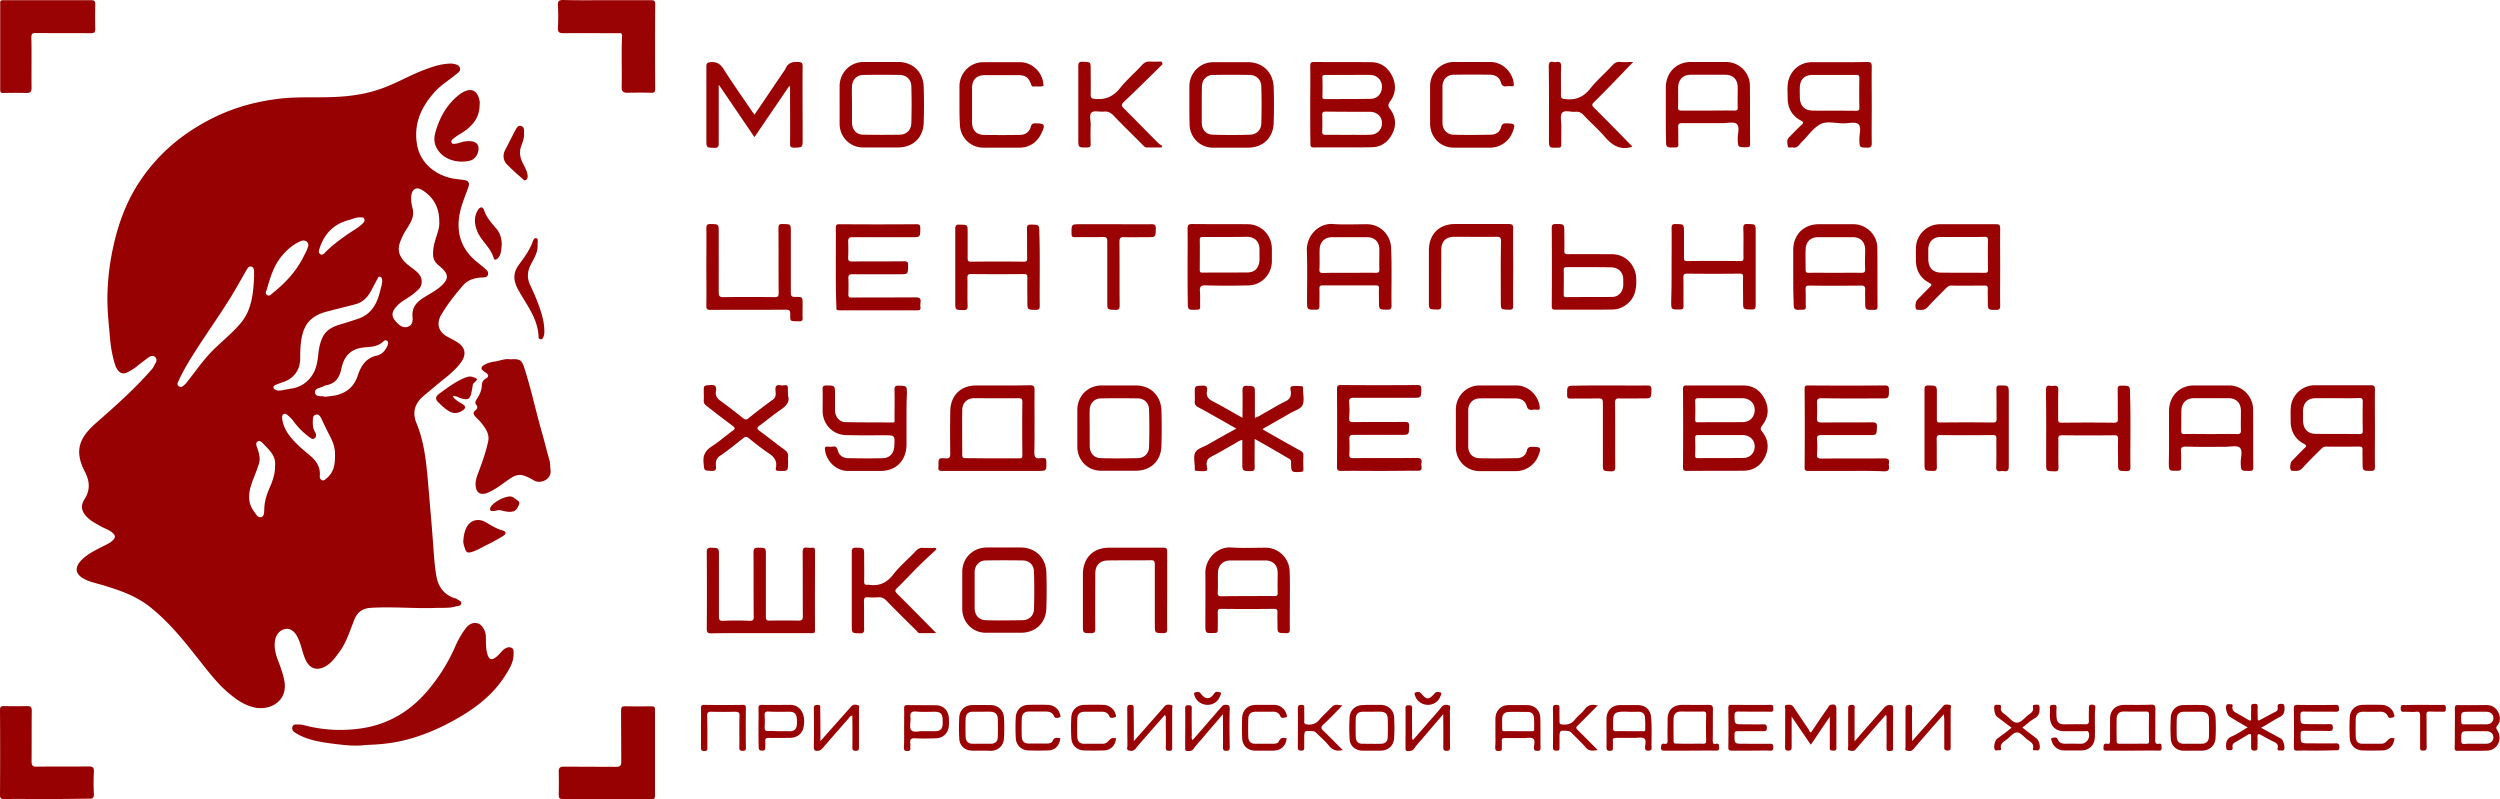 <svg width="316" height="101" fill="none" xmlns="http://www.w3.org/2000/svg"><g clip-path="url(#clip0)"><path d="M55.296 76.832c-2.727.128-5.58-.18-8.434 0-.959.05-1.691.512-2.07 1.485-.58 1.433-1.01 2.944-1.97 4.198-.53.717-1.06 1.434-1.893 1.818-1.01.46-1.818.103-2.298-.922-.404-.87-.53-1.817-.934-2.688-.354-.82-.934-1.331-1.59-1.229-.733.103-1.289.768-1.364 1.639-.101.896.151 1.74.48 2.56.302.794.58 1.587.732 2.432.429 2.637-1.995 3.713-3.762 3.303-1.086-.23-2.02-.794-2.879-1.485-1.843-1.434-3.181-3.328-4.62-5.12-1.718-2.177-3.485-4.302-5.657-6.042-1.767-1.434-3.838-2.151-5.959-2.791-.833-.256-1.716-.41-2.5-.845-1.06-.589-1.16-1.408-.327-2.304.782-.82 1.792-1.28 2.777-1.792.454-.23.96-.436 1.313-.845.252-.282.227-.487 0-.743-.455-.486-1.111-.64-1.667-.972-.53-.308-1.06-.564-1.514-.973-.834-.769-1.061-1.51-.455-2.458.757-1.203.606-2.304 0-3.482-1.364-2.637-.631-4.276 1.389-6.068 2.474-2.176 4.949-4.352 7.12-6.861.202-.23.278-.487.43-.717.176-.256.201-.563-.026-.794-.227-.204-.53-.179-.783 0-.555.41-1.11.82-1.64 1.255-.354.282-.733.486-1.137.691-.657.333-1.212-.077-1.515-.998-.404-1.255-.58-2.535-.682-3.84-.151-1.69-.328-3.38-.278-5.07.05-1.843.253-3.687.632-5.504.378-1.844.883-3.61 1.616-5.326.96-2.278 2.297-4.3 3.939-6.118 2.095-2.305 4.57-4.046 7.271-5.377 2.5-1.229 5.152-1.971 7.929-2.33 2.399-.332 4.797-.153 7.17-.256 2.147-.076 4.268-.384 6.313-1.152 1.641-.614 3.182-1.485 4.823-2.15 1.187-.461 2.373-.896 3.636-.922.076 0 .177-.026.252 0 .354.077.808.102.96.512.151.41-.227.64-.48.845-.858.717-1.843 1.306-2.626 2.15-1.742 1.895-2.777 4.071-2.297 6.76.429 2.483 2.6 3.993 4.797 4.3.404.052.808.103 1.187.154.505.077.681.359.505.87-.278.794-.606 1.588-.859 2.407-.858 2.817-.353 5.326 2.121 7.22.278.23.58.46.833.691.228.205.505.435.354.82-.152.358-.505.281-.783.307-.884.051-1.717.281-2.323.973a34.864 34.864 0 00-1.717 2.125 22.076 22.076 0 00-1.06 1.612c-.657 1.127-.354 2.151.757 2.766.379.204.783.41 1.162.64 1.11.64 1.338 1.587.555 2.637-.858 1.177-2.07 1.997-3.156 2.918-.53.461-1.086.896-1.616 1.357-1.06.922-1.389 2.048-.833 3.38.454 1.126.782 2.304.984 3.507.303 1.715.43 3.482.581 5.223.177 2.15.379 4.301.53 6.452.101 1.356.177 2.713.404 4.07.228 1.409.935 2.381 2.273 2.868.1.025.227.025.278.077.227.204.656.256.606.614-.05.333-.455.282-.707.359-.632.204-1.39.179-2.298.179zm.227-48.772c.025-1.818-.732-3.15-2.171-4.045-.707-.436-1.263-.128-1.364.717-.05.486 0 .972.127 1.459.151.538.151 1.05-.076 1.613-.328.768-.859 1.382-1.187 2.125-.328.742-.656 1.46-.278 2.33.379.844 1.086 1.28 1.742 1.792.505.41 1.01.819.985 1.587 0 .768-.606 1.127-1.086 1.536-.656.538-1.464.87-2.045 1.51-.757.794-.732 1.383.05 2.151.43.435.91.691 1.465.41.48-.23.505-.768.455-1.229-.076-.998.353-1.664 1.161-2.227.884-.615 1.869-1.025 2.651-1.818.707-.717.707-1.28 0-1.971-.202-.205-.429-.385-.63-.564a1.715 1.715 0 01-.582-1.229c-.025-.69.127-1.357.329-2.022.227-.743.505-1.434.454-2.125zm-20.048 21.3c.43-.076.934-.178 1.44-.255a3.725 3.725 0 002.448-1.536c.632-.87.783-1.895.884-2.945.076-.665.227-1.331.505-1.945.455-.999 1.364-1.409 2.323-1.69a57.82 57.82 0 002.247-.717c1.742-.614 2.399-2.048 2.778-3.687.075-.384.252-.768.202-1.203-.026-.18-.076-.333-.227-.384-.228-.102-.278.077-.354.23-.202.384-.404.743-.606 1.127-.455.947-1.035 1.766-2.096 2.074-1.287.358-2.575.64-3.863.998-1.389.384-2.45 1.152-2.878 2.663-.303 1.05-.329 2.1-.329 3.149 0 1.254-.505 2.202-1.59 2.816-.38.205-.834.307-1.238.486-.227.103-.606.154-.555.461.05.23.379.307.631.384.076-.025.152-.05.278-.025zm-3.358-14.31v-.666c0-.308-.05-.615-.379-.692-.303-.077-.43.23-.58.435l-1.137 1.997c-1.59 2.791-3.485 5.377-5.201 8.065-.834 1.306-1.667 2.637-2.298 4.07-.101.206-.152.36.05.538.177.154.38.154.556 0 .177-.153.353-.281.48-.46 1.212-1.537 2.297-3.15 3.736-4.48 1.061-1 2.197-1.947 3.131-3.073 1.339-1.639 1.54-3.661 1.642-5.735zm3.535 17.716c.075.845.404 1.562.883 2.227.707.947 1.591 1.715 2.5 2.458.859.691 1.49 1.51 1.389 2.688-.025.205.025.41.227.538.253.128.43-.051.58-.18 1.087-.844 1.137-2.048 1.112-3.25-.025-.846-.354-1.614-.758-2.356-.353-.666-.656-1.332-.984-2.023-.127-.256-.303-.512-.632-.46-.378.05-.429.409-.429.716 0 .487-.025.973.253 1.434.151.256.252.563.025.794-.278.281-.556.025-.758-.128a9.406 9.406 0 01-1.994-2.023c-.202-.282-.455-.512-.733-.742-.151-.129-.303-.23-.505-.103-.151.077-.151.282-.176.41zm5.428-2.612c.253-.025.455-.05.632-.076 1.691-.154 2.954-.922 3.51-2.612.428-1.28 1.06-2.227 2.448-2.534.606-.129 1.061-.64 1.313-1.255.076-.205.152-.46-.075-.614-.177-.128-.354 0-.48.128-.43.384-.96.588-1.54.64-.657.076-1.338.076-1.944.332-1.01.41-1.54 1.28-1.768 2.33-.202 1.024-.606 1.844-1.692 2.15-.202.052-.404.078-.58.18-.404.23-1.137.23-1.086.794.1.665.884.358 1.262.537zm-6.312 8.705c.126-1.1-.58-1.843-1.288-2.56-.252-.256-.555-.691-.883-.512-.404.23-.102.717 0 1.05.176.588.328 1.203.126 1.792-.227.717-.505 1.408-.783 2.125-.505 1.357-.758 2.688.202 3.942.227.308.454.768.858.666.43-.102.38-.64.404-.998.026-.897.253-1.716.606-2.535.38-.896.783-1.843.758-2.97zm4.217-27.855c-.026-.512-.505-.742-1.01-.512-.91.41-1.642 1.024-2.273 1.766-1.086 1.255-1.54 2.791-1.97 4.327-.075.23-.277.512.051.717.278.18.48-.077.682-.256 1.515-1.203 2.828-2.586 3.762-4.327.278-.563.631-1.126.758-1.715zm6.54-3.533c-.556 0-1.01.23-1.49.358-1.894.512-3.08 1.767-3.662 3.636-.075.23-.151.512.127.665.277.18.454-.076.606-.23.883-.896 1.893-1.638 2.929-2.355.606-.41 1.237-.743 1.767-1.255.151-.153.354-.333.252-.589-.1-.281-.353-.204-.53-.23z" fill="#980101"/><path d="M46.207 94.164c-1.287.205-2.878 0-4.469-.204-1.464-.205-2.929-.461-4.242-1.23-.303-.179-.631-.383-.555-.793.1-.46.505-.358.858-.358.202 0 .404.025.606.076 2.273.615 4.596.743 6.893.461 3.359-.41 6.187-1.92 8.484-4.506a22.618 22.618 0 003.813-6.016 11.55 11.55 0 011.212-2.1c.48-.64 1.01-.87 1.616-.69.48.127.96.92.985 1.56.025.82-.026 1.64.227 2.407.202.615.53.692 1.035.308.43-.308.707-.794 1.136-1.076.278-.179.53-.256.834-.128.328.154.277.461.277.743.026 1.126-.58 2.022-1.136 2.893-1.54 2.38-3.712 4.02-6.11 5.376-2.096 1.178-4.267 2.125-6.59 2.688-1.465.359-3.03.538-4.874.59zm18.28-48.746c1.288-.077 1.465.077 1.819 1.178.858 2.688 1.439 5.453 2.222 8.167.328 1.152.605 2.304.934 3.456.1.384.075.768.126 1.152.177 1.255-1.288 1.843-2.096 1.357a8.262 8.262 0 00-1.06-.538c-.758-.332-1.364-.102-1.97.308-.934.64-1.818 1.382-2.903 1.817-.834.308-1.364-.025-1.44-.921-.075-.768.278-1.434.505-2.1.43-1.152.834-2.33 1.086-3.533.177-.896-.328-1.613-.833-2.253-.227-.307-.53-.563-.783-.845-.252-.281-.353-.537.025-.819.228-.18.278-.41.101-.64-.252-.307-.1-.538.05-.768.354-.538.607-1.075.632-1.74.025-.36.152-.667.505-.846.404-.23.379-.486 0-.742a3.045 3.045 0 01-.353-.256c-.253-.205-.278-.435.025-.64.43-.308.934-.436 1.414-.512.656-.077 1.363-.41 1.994-.282zM76.659.026h5.63c.38 0 .53.076.53.486a750.854 750.854 0 000 10.676c0 .384-.075.563-.48.538a59.777 59.777 0 00-3.029 0c-.53 0-.758-.18-.732-.743.05-2.15-.05-4.3.05-6.426.025-.46-.278-.358-.53-.358-2.272 0-4.57-.026-6.843 0-.58 0-.782-.128-.732-.743.05-.921.05-1.843 0-2.765C70.498.18 70.6 0 71.18 0c1.818.051 3.635.026 5.479.026z" fill="#9A0303"/><path d="M76.658 101c-1.843 0-3.661-.026-5.504 0-.43 0-.53-.128-.53-.538.025-.947.025-1.92 0-2.893-.026-.512.15-.665.656-.665 2.171.025 4.368 0 6.54.025.555 0 .732-.128.707-.716-.026-2.125 0-4.25-.026-6.375 0-.41.101-.59.53-.564 1.112.026 2.223.026 3.334 0 .353 0 .429.128.429.461v10.855c0 .384-.152.436-.455.436-1.893-.026-3.787-.026-5.68-.026z" fill="#980101"/><path d="M6.01.027h5.504c.379 0 .53.077.53.512a64.533 64.533 0 000 3.123c0 .436-.151.538-.555.538-2.323-.026-4.646 0-6.969-.026-.454 0-.555.103-.555.59.05 2.124 0 4.25.025 6.374 0 .461-.177.615-.606.615a56.829 56.829 0 00-2.954 0c-.329 0-.404-.103-.404-.436V.411C0 0 .202.027.48.027h5.53z" fill="#9A0303"/><path d="M5.908 101c-1.792 0-3.585-.026-5.378 0-.429 0-.53-.102-.53-.538a752.3 752.3 0 000-10.676c0-.358.05-.537.48-.537.984.025 1.97.025 2.954 0 .43 0 .58.128.58.589-.025 2.125 0 4.25-.025 6.374 0 .538.127.717.682.692 2.172-.026 4.368 0 6.54-.026.555 0 .682.18.656.691-.05.922-.05 1.844 0 2.765.026.538-.151.64-.63.615-1.768.025-3.536.051-5.329.051z" fill="#980101"/><path d="M96.151 80.032c-2.07 0-4.166-.026-6.236.025-.505 0-.581-.153-.581-.614.025-3.2.025-6.426 0-9.626 0-.436.076-.59.555-.59.985.052.985 0 .985 1.05v7.604c0 .41.05.615.53.59a36.179 36.179 0 013.333 0c.48.025.556-.18.53-.59-.025-2.688 0-5.35-.025-8.039 0-.486.127-.614.606-.614.96.025.96 0 .96.947v7.732c0 .41.076.563.53.538a82.51 82.51 0 013.56 0c.455 0 .581-.103.581-.564-.025-2.688 0-5.35-.025-8.039 0-.537.151-.691.631-.614.177.025.354.025.556 0 .277-.026.378.077.378.358 0 3.354-.025 6.708 0 10.062 0 .435-.227.384-.505.384h-6.363zm62.442-24.552c0 1.254-.025 2.406 0 3.558 0 .41-.101.512-.505.512-1.06-.025-1.06 0-1.06-1.1v-2.843c-.43.077-.707.333-1.036.513-.934.512-1.843 1.075-2.802 1.561-.531.256-.733.59-.657 1.178.025.205.152.614-.101.666-.454.076-.909 0-1.363-.026-.026 0-.051-.102-.051-.154v-.256c0-.64-.202-1.433.076-1.92.252-.46 1.01-.665 1.565-.973a215.15 215.15 0 013.611-2.022c-.909-.512-1.742-.999-2.575-1.46-.733-.41-1.465-.844-2.222-1.228-.354-.18-.505-.41-.455-.82.025-.332 0-.665 0-.973 0-.921 0-.896.909-.947.606-.051.732.205.631.717-.101.614.152.947.682 1.229 1.263.666 2.5 1.382 3.813 2.125 0-1.203.025-2.33 0-3.43 0-.436.05-.64.581-.615.984.051.984 0 .984 1.05v2.995c.505-.154.909-.461 1.339-.691.833-.461 1.641-.973 2.499-1.383.556-.256.758-.614.707-1.229-.025-.23-.176-.614.152-.691.429-.077.884-.026 1.313 0 .025 0 .05.102.075.154.026.076 0 .153 0 .256 0 .665.202 1.459-.075 1.997-.253.486-1.035.69-1.591 1.024-1.111.64-2.247 1.28-3.358 1.92-.025 0-.025.025-.076.102.682.384 1.364.794 2.071 1.178.909.512 1.792 1.024 2.701 1.51.253.154.379.308.379.615-.025.563-.025 1.1 0 1.664 0 .256-.025.384-.354.41-1.186.05-1.186.05-1.211-1.127 0-.205.025-.384-.202-.512a206.015 206.015 0 00-4.394-2.535zm7.02-42.295c0-1.613.026-3.226 0-4.839 0-.41.101-.512.505-.512 2.374.026 4.747 0 7.146.026 1.262 0 2.146.64 2.702 1.74.53 1.102.479 2.203-.228 3.175-.277.384-.353.615-.025 1.024.732.948.808 2.049.278 3.098-.53 1.076-1.414 1.69-2.601 1.716-2.449.05-4.873 0-7.322.025-.354 0-.429-.102-.429-.435-.026-1.664-.026-3.354-.026-5.018zm4.848-3.712h-2.904c-.252 0-.429.025-.404.358a36.35 36.35 0 010 2.381c0 .23.076.307.303.307 1.945 0 3.864 0 5.808-.025.884-.026 1.439-.717 1.414-1.588-.025-.819-.657-1.433-1.49-1.433-.909-.026-1.818 0-2.727 0zm-.076 7.578c.96-.026 1.945.026 2.904-.026.859-.05 1.439-.716 1.389-1.536-.025-.768-.657-1.357-1.515-1.357-1.869 0-3.712 0-5.58-.025-.379 0-.48.128-.455.486a24.92 24.92 0 010 1.971c-.025.436.152.487.505.487.934-.026 1.843 0 2.752 0zm46.484 31.669h3.46c1.287 0 2.196.64 2.752 1.767.555 1.152.454 2.279-.328 3.277-.253.333-.278.487 0 .82.757.947.883 2.048.353 3.149-.53 1.126-1.464 1.74-2.702 1.766-2.398.026-4.797 0-7.196.026-.353 0-.479-.077-.479-.461.025-3.277.025-6.58 0-9.857 0-.435.126-.486.505-.486h3.635zm.657 1.614h-2.853c-.278 0-.404.076-.404.358.025.768.025 1.562 0 2.33 0 .256.05.358.328.358 1.919-.025 3.838 0 5.732-.025.909-.026 1.489-.717 1.464-1.613-.025-.82-.682-1.408-1.591-1.408h-2.676zm.025 4.66h-2.853c-.303 0-.455.05-.429.383.025.743.025 1.46 0 2.202 0 .23.05.333.303.333 1.944-.026 3.863 0 5.807-.026.884-.025 1.439-.691 1.414-1.51-.025-.794-.656-1.383-1.54-1.383h-2.702zM99.737 10.907c-1.44 2.124-2.879 4.224-4.369 6.426-1.49-2.176-2.954-4.353-4.52-6.631v7.424c0 .41-.075.564-.504.564-1.06-.026-1.06 0-1.06-1.076v-9.19c0-.41.1-.513.504-.564.783-.077 1.263.205 1.692.896 1.136 1.792 2.348 3.508 3.535 5.248.1.154.202.282.353.487 1.263-1.843 2.475-3.661 3.712-5.479.076-.102.152-.205.202-.307.303-.768.884-.922 1.641-.87.43.025.531.127.531.563-.026 2.79 0 5.606 0 8.397v.794c0 1.075 0 1.05-1.086 1.075-.404 0-.505-.102-.505-.512.025-2.176 0-4.378 0-6.554v-.666c-.025 0-.076-.025-.126-.025z" fill="#9A0303"/><path d="M125.389 59.525h-6.287c-.404 0-.555-.103-.48-.512v-.18c0-.921 0-.947.909-.896.43.026.581-.076.581-.563a189.068 189.068 0 010-5.325c0-2.023 1.288-3.328 3.283-3.328 2.247 0 4.519.025 6.766-.026.531 0 .606.154.606.64-.025 2.611.026 5.223-.025 7.834 0 .666.202.82.758.743.101-.026.202 0 .303 0 .328-.051.454.077.454.435.025 1.178.025 1.178-1.111 1.178h-5.757zm.051-1.588h3.383c.303 0 .429-.076.404-.41a302.265 302.265 0 010-6.733c0-.332-.101-.46-.429-.46-1.894.025-3.787 0-5.681 0-.884 0-1.49.614-1.49 1.51-.025 1.869 0 3.764 0 5.633 0 .358.101.435.429.435 1.137 0 2.273.025 3.384.025zm107.968 1.588h-4.848c-.328 0-.455-.077-.455-.435.026-3.303.026-6.631 0-9.934 0-.333.076-.435.43-.435 3.257.025 6.489.025 9.746 0 .429 0 .48.179.48.537 0 1.101 0 1.101-1.061 1.101-2.474 0-4.974.026-7.448-.025-.505 0-.606.179-.581.614.025.614.025 1.229 0 1.843-.025.461.076.615.581.615 2.121-.026 4.242 0 6.363-.026.479 0 .656.077.631.615-.051.998 0 .998-1.035.998h-5.985c-.404 0-.58.077-.555.538.05.614.05 1.229 0 1.843-.025.435.076.589.555.589 2.652-.026 5.278 0 7.929-.026.505 0 .707.128.606.64a.639.639 0 000 .308c.076.512-.076.691-.631.691-1.566-.077-3.157-.051-4.722-.051zm-59.059 0c-1.616 0-3.232-.026-4.848 0-.379 0-.505-.103-.505-.512a644.36 644.36 0 000-9.831c0-.41.101-.513.505-.513 3.207.026 6.414.026 9.62 0 .429 0 .53.103.53.538-.025 1.075 0 1.075-1.085 1.075h-7.449c-.429 0-.606.077-.581.564.051.64.051 1.305 0 1.971-.025.435.101.538.531.538 2.171-.026 4.317 0 6.489-.026.454 0 .581.102.555.563-.025 1.075 0 1.075-1.035 1.075h-5.984c-.404 0-.556.103-.53.538.025.64.025 1.28 0 1.895-.026.41.101.512.505.512 2.676-.026 5.327 0 8.004-.026.53 0 .681.154.606.64a1.222 1.222 0 000 .435c.075.436-.101.564-.531.538-1.615 0-3.206.026-4.797.026zm-68.704-25.807c0-1.639.025-3.277 0-4.916 0-.384.101-.46.479-.46 3.232.025 6.464.025 9.696 0 .404 0 .505.102.505.511 0 1.127 0 1.127-1.111 1.127h-7.448c-.404 0-.556.102-.556.537a27.28 27.28 0 010 2.023c-.025.41.101.512.505.512 2.171-.026 4.368 0 6.54-.026.429 0 .555.103.53.538-.025 1.101 0 1.101-1.061 1.101h-5.984c-.378 0-.53.102-.505.512.026.64.026 1.306 0 1.971-.025.384.101.487.48.461 2.676-.025 5.328 0 8.004-.025.556 0 .707.179.631.69-.025.18-.025.36 0 .564.026.307-.075.384-.378.384h-9.923c-.404 0-.329-.23-.329-.46-.075-1.742-.075-3.38-.075-5.044z" fill="#980101"/><path d="M300.193 54.174c0 1.613-.025 3.226 0 4.839 0 .41-.126.512-.505.512-1.06-.026-1.06 0-1.06-1.101 0-.538-.025-1.075 0-1.588 0-.307-.101-.384-.379-.384-1.414 0-2.828.026-4.242 0-.277 0-.454.128-.631.308-.783.793-1.591 1.561-2.348 2.406-.404.461-.859.359-1.338.333-.278 0-.278-.947.025-1.255.53-.537 1.035-1.075 1.591-1.612.227-.205.303-.333-.051-.512-1.187-.615-1.742-1.639-1.717-2.996 0-.563-.025-1.152.025-1.715a3.05 3.05 0 013.03-2.714h7.095c.379 0 .505.102.505.512-.025 1.664 0 3.328 0 4.967zm-4.772-3.84h-2.727c-.984 0-1.565.588-1.59 1.587v1.229c.025 1.075.58 1.69 1.641 1.69 1.843.025 3.661 0 5.504.025.328 0 .404-.102.404-.41a90.621 90.621 0 010-3.686c0-.333-.076-.461-.429-.461-.96.051-1.869.026-2.803.026zm-58.832-37.098c0 1.613-.025 3.226 0 4.839 0 .46-.101.589-.556.589-1.01-.026-.984 0-1.01-1.024-.025-.666.303-1.562-.126-1.946-.353-.333-1.237-.102-1.868-.102-.96 0-2.096-.308-2.879.076-.959.487-1.641 1.537-2.449 2.33-.303.307-.53.768-1.086.64-.227-.05-.606.128-.631-.128-.051-.358-.202-.819.151-1.152.531-.538 1.036-1.075 1.591-1.587.278-.256.227-.359-.101-.538-1.111-.589-1.666-1.562-1.666-2.842 0-.716-.076-1.433.075-2.125.354-1.459 1.541-2.406 3.005-2.406 2.323 0 4.646.025 6.969-.026.505 0 .581.154.581.615-.025 1.587 0 3.2 0 4.787zm-4.798-3.763h-2.727c-.959 0-1.54.589-1.565 1.561-.025.436 0 .845 0 1.28.025 1.05.581 1.64 1.591 1.665 1.843.025 3.711 0 5.555.025.277 0 .378-.076.378-.384a93.156 93.156 0 010-3.738c0-.384-.151-.435-.454-.41h-2.778zm21.033 24.347c0 1.613-.025 3.226 0 4.839 0 .41-.126.512-.505.512-1.06 0-1.06 0-1.06-1.1 0-.539-.025-1.076 0-1.588 0-.307-.101-.384-.379-.384-1.414 0-2.828.025-4.242 0-.278 0-.454.128-.631.307-.783.794-1.591 1.562-2.348 2.407-.404.46-.859.358-1.339.332-.277 0-.277-.947.026-1.254.53-.538 1.035-1.075 1.59-1.613.228-.205.303-.333-.05-.512-1.187-.614-1.742-1.639-1.717-2.995 0-.564-.025-1.153.025-1.716a3.05 3.05 0 013.03-2.714h7.095c.379 0 .505.103.505.512-.025 1.639 0 3.303 0 4.967zm-4.772-3.866h-2.727c-.985 0-1.565.59-1.591 1.588v1.228c.026 1.076.581 1.69 1.642 1.69 1.843.026 3.661 0 5.504.026.328 0 .404-.103.404-.41a90.621 90.621 0 010-3.686c0-.333-.076-.461-.429-.461-.96.05-1.869.025-2.803.025zm-21.386 5.069v-3.43c0-1.92 1.313-3.226 3.181-3.252h4.419c1.616 0 3.005 1.306 3.03 2.97.025 2.483 0 4.941.025 7.425 0 .384-.151.435-.454.435-1.111 0-1.111.026-1.111-1.1 0-.462-.025-.948 0-1.409.025-.41-.076-.563-.505-.563a278.47 278.47 0 01-6.54 0c-.429 0-.505.128-.48.512.026.717 0 1.434.026 2.15 0 .282-.076.384-.354.384-1.186.052-1.186.077-1.186-1.126-.051-.999-.051-1.997-.051-2.996zm5.277-.537c1.086 0 2.172-.026 3.283 0 .404 0 .555-.077.53-.512-.051-.794 0-1.588 0-2.381 0-.999-.581-1.613-1.566-1.613h-4.368c-.985 0-1.565.589-1.591 1.587-.025.845 0 1.69 0 2.51 0 .332.101.409.404.409 1.086-.026 2.197 0 3.308 0zm-56.052.512c0 1.203-.026 2.407 0 3.61 0 .435-.127.538-.556.538-1.035-.026-1.035 0-1.035-1.076 0-.537-.025-1.075 0-1.587.025-.333-.101-.41-.404-.41h-6.717c-.328 0-.404.103-.404.41.026.717 0 1.434 0 2.15 0 .359-.05.513-.454.513-1.111 0-1.111.025-1.111-1.101 0-2.125.05-4.25-.025-6.375-.051-1.972 1.565-3.482 3.282-3.354 1.439.102 2.853.026 4.293.026 1.717 0 3.055 1.356 3.08 3.097.051 1.204.051 2.381.051 3.56zm-5.303-.512c1.111 0 2.222-.026 3.333 0 .354 0 .429-.102.429-.435-.025-.845 0-1.664 0-2.51 0-.972-.606-1.56-1.565-1.56h-4.368c-.985 0-1.591.588-1.616 1.586-.026.82.025 1.639-.026 2.458-.025.435.152.487.505.487 1.111-.052 2.197-.026 3.308-.026zm103.574 20.866V51.92c.025-1.869 1.338-3.2 3.156-3.2h4.419a3.049 3.049 0 013.055 2.995c.025 2.458 0 4.916.025 7.348 0 .41-.151.46-.505.46-1.06 0-1.06 0-1.085-1.075 0-.64.277-1.51-.127-1.868-.353-.308-1.186-.103-1.818-.103-1.666 0-3.307.026-4.974-.026-.48 0-.682.103-.631.615.05.666 0 1.357.025 2.023 0 .307-.076.41-.404.41-1.161.025-1.161.05-1.161-1.102.025-.998.025-2.022.025-3.046zm5.277-.487c1.111 0 2.222-.025 3.333 0 .354 0 .48-.077.48-.46-.025-.82 0-1.64 0-2.458 0-.999-.581-1.613-1.566-1.613h-4.368c-.959 0-1.565.588-1.591 1.536-.025.87 0 1.715-.025 2.586 0 .332.101.41.404.41 1.111-.026 2.222 0 3.333 0zm-68.882-40.4v-3.43c.025-1.87 1.338-3.2 3.181-3.2h4.419c1.666 0 3.03 1.33 3.03 2.995.025 2.457 0 4.915.025 7.347 0 .359-.101.436-.429.436-1.111 0-1.111.025-1.137-1.076 0-.64.278-1.51-.126-1.869-.353-.307-1.186-.102-1.818-.102h-5.075c-.379 0-.53.102-.505.512.025.717 0 1.434.025 2.15 0 .333-.101.41-.404.41-1.161.026-1.161.051-1.161-1.126-.025-.999-.025-2.023-.025-3.047zm5.327-.486c1.111 0 2.222-.026 3.333 0 .328 0 .455-.077.429-.435-.025-.82 0-1.639 0-2.458 0-1.05-.58-1.639-1.615-1.639h-4.293c-.985 0-1.591.589-1.616 1.588-.025.844.025 1.69-.025 2.508 0 .359.126.436.454.436h3.333zm-52.847 61.957c0 1.177-.025 2.38 0 3.558 0 .41-.076.564-.53.538-1.035-.026-1.035 0-1.035-1.05 0-.537-.026-1.075 0-1.587 0-.307-.076-.435-.404-.435-2.247.025-4.469.025-6.717 0-.378 0-.429.128-.429.46.025.743 0 1.46 0 2.202 0 .282-.076.384-.379.384-1.186.052-1.186.077-1.186-1.126 0-2.125.025-4.25 0-6.375-.051-1.946 1.59-3.43 3.257-3.303 1.439.103 2.904.026 4.368.026 1.641 0 3.005 1.357 3.03 3.021.05 1.229.025 2.458.025 3.687zm-5.353-.59c1.137 0 2.273-.025 3.384 0 .353 0 .429-.102.429-.434-.025-.845 0-1.665 0-2.51 0-.972-.606-1.561-1.566-1.561h-4.368c-.984 0-1.59.589-1.616 1.587-.025.82.026 1.639-.025 2.458-.025.435.152.486.505.486 1.111-.025 2.172-.025 3.257-.025zm-51.559-62.161v-2.279c0-1.715 1.338-3.072 3.03-3.072h4.368c1.843 0 3.182 1.255 3.232 3.15a67.08 67.08 0 010 4.53c-.05 1.895-1.363 3.124-3.257 3.124h-4.419c-1.641 0-2.954-1.331-2.954-2.995v-2.458zm1.565.051v2.202c0 .947.531 1.587 1.465 1.587 1.54.026 3.055.026 4.595 0 .834-.025 1.414-.588 1.44-1.433.05-1.562.05-3.15 0-4.711-.026-.845-.657-1.408-1.465-1.408a137.47 137.47 0 00-4.595 0c-.834 0-1.44.64-1.44 1.485-.025.742 0 1.51 0 2.278zm42.646.026v-2.33c0-1.715 1.338-3.072 3.03-3.072h4.368c1.843 0 3.182 1.254 3.257 3.149a67.11 67.11 0 010 4.531c-.05 1.895-1.363 3.124-3.257 3.124h-4.419c-1.666 0-2.954-1.332-2.954-2.996-.025-.819-.025-1.613-.025-2.406zm1.565-.052v2.28c0 .895.531 1.51 1.389 1.535 1.566.051 3.156.051 4.722 0 .808-.025 1.389-.589 1.414-1.408.05-1.562.05-3.149 0-4.71-.025-.845-.631-1.409-1.439-1.434a142.116 142.116 0 00-4.672 0c-.808 0-1.388.64-1.388 1.459-.026.768-.026 1.51-.026 2.278zm-15.729 40.938v-2.33c0-1.766 1.338-3.097 3.08-3.097h4.293c1.868 0 3.181 1.254 3.257 3.123.05 1.51.05 3.021 0 4.532-.05 1.894-1.363 3.123-3.232 3.123h-4.419c-1.666 0-2.954-1.306-2.979-2.995v-2.356zm1.565-.077v2.28c0 .92.531 1.535 1.414 1.56 1.541.052 3.106.026 4.672 0 .808-.025 1.388-.588 1.414-1.382.05-1.587.05-3.2 0-4.787-.026-.82-.632-1.383-1.414-1.383a142.116 142.116 0 00-4.672 0c-.833 0-1.414.64-1.414 1.51-.025.718 0 1.46 0 2.203zM121.629 74.63V72.3c0-1.766 1.338-3.072 3.08-3.098h4.293c1.843 0 3.181 1.255 3.257 3.124a67.11 67.11 0 010 4.531c-.05 1.895-1.363 3.124-3.232 3.124h-4.419c-1.666 0-2.954-1.306-2.979-2.996V74.63zm1.565-.077v2.279c0 .921.531 1.536 1.414 1.561 1.541.052 3.106.026 4.672 0 .808-.025 1.388-.588 1.414-1.382.05-1.587.05-3.2 0-4.788-.026-.819-.632-1.382-1.414-1.382a142.116 142.116 0 00-4.672 0c-.833 0-1.414.64-1.414 1.51v2.202zm-8.611-21.762v3.431c-.026 1.997-1.313 3.303-3.258 3.303h-4.166c-1.439 0-2.702-1.203-2.878-2.637-.051-.333.025-.461.353-.435a2.4 2.4 0 00.606 0c.379-.077.556.076.657.486.176.64.681.973 1.313.973 1.439.025 2.903.051 4.368 0 .909-.026 1.414-.615 1.464-1.536.076-1.357.076-1.357-1.262-1.357-1.641 0-3.257.025-4.899-.026-1.641-.051-2.903-1.382-2.903-3.072 0-.896.025-1.792 0-2.688-.026-.41.101-.512.505-.512 1.06.025 1.06 0 1.06 1.1v2.074c.025.768.53 1.434 1.288 1.46 1.995.05 3.989.025 5.984.05.354 0 .253-.23.253-.409 0-1.254.025-2.483 0-3.738 0-.384.075-.512.479-.512 1.086.026 1.086 0 1.086 1.076-.05.972-.05 1.97-.05 2.97zM89.282 33.692c0-1.613.026-3.226 0-4.838 0-.436.127-.538.53-.538 1.036.025 1.036 0 1.036 1.075v7.553c0 .435.076.614.58.614 2.147-.026 4.318-.026 6.49 0 .404 0 .505-.102.505-.512-.026-2.714 0-5.427-.026-8.167 0-.46.102-.589.556-.563 1.01.025 1.01 0 1.01 1.024v7.655c0 .435.126.538.53.538.96-.026.96 0 .96.972 0 .564-.026 1.101 0 1.665.025.358-.127.46-.455.435h-.252c-.859 0-.884 0-.859-.87.025-.513-.151-.59-.606-.59-3.156.026-6.287 0-9.443.026-.455 0-.58-.102-.556-.563.026-1.639 0-3.277 0-4.916zm60.827.026c0-1.588.026-3.2 0-4.788 0-.46.076-.614.581-.614 2.348.025 4.671 0 7.02.025 1.691 0 3.03 1.357 3.055 3.073V33c0 1.664-1.288 3.02-2.904 3.072a96.66 96.66 0 01-5.454 0c-.656-.026-.783.205-.732.794.05.64 0 1.254.025 1.894 0 .282-.076.384-.379.384-1.186.052-1.186.077-1.186-1.126-.026-1.434-.026-2.867-.026-4.301zm4.848-3.764h-2.853c-.278 0-.454 0-.454.359.025 1.254 0 2.534 0 3.789 0 .256.05.358.328.358 1.919-.025 3.838 0 5.757-.025.934-.026 1.439-.64 1.464-1.613v-1.28c0-.999-.58-1.588-1.565-1.613-.909.025-1.793.025-2.677.025zm45.299 9.191h-3.636c-.353 0-.479-.05-.479-.46.025-3.303.025-6.58 0-9.883 0-.435.151-.486.53-.486 1.035 0 1.06 0 1.06 1.05 0 .768.026 1.561 0 2.33 0 .358.101.434.43.434 1.868-.025 3.711 0 5.58 0 1.717 0 3.03 1.357 3.08 3.098.051 1.306-.151 2.484-1.287 3.303-.531.384-1.086.589-1.743.589-1.212.025-2.373.025-3.535.025zm.682-5.376h-2.853c-.253 0-.429 0-.429.333.025 1.05 0 2.074 0 3.123 0 .23.05.333.303.333 1.944-.026 3.913 0 5.858-.026.808-.025 1.338-.69 1.363-1.51v-.666c0-.947-.606-1.561-1.565-1.561-.859-.026-1.768-.026-2.677-.026zM99.61 50.052c.253.768-.252 1.28-.934 1.74-.909.615-1.742 1.332-2.626 1.972-.379.282-.429.41-.025.717 1.06.768 2.096 1.613 3.156 2.381.303.23.48.46.43.87-.026.231 0 .461 0 .666 0 1.178 0 1.152-1.162 1.127-.278 0-.454-.077-.379-.384.202-.922-.277-1.46-1.01-1.92-.833-.564-1.641-1.204-2.424-1.844-.277-.23-.454-.18-.707.026-.96.742-1.893 1.536-2.903 2.202-.53.358-.581.793-.53 1.305.05.436-.051.64-.556.615-.985-.051-.91-.026-1.01-.999-.101-.973.227-1.587 1.035-2.1.91-.588 1.742-1.33 2.626-1.97.328-.23.379-.359 0-.64a159.022 159.022 0 01-3.282-2.51c-.253-.179-.38-.384-.354-.716.025-.359 0-.743 0-1.101 0-.794 0-.743.808-.82.631-.05.833.154.732.769-.1.588.152.921.606 1.254.96.691 1.869 1.408 2.803 2.15.252.18.404.282.707.026a65.625 65.625 0 013.08-2.355c.455-.333.354-.768.329-1.152-.05-.538.126-.768.656-.666.126.026.278.026.43 0 .353-.051.53.051.48.46 0 .257.025.513.025.897zm31.815-16.232c0 1.613-.025 3.226 0 4.84 0 .409-.126.511-.505.511-1.061-.026-1.061 0-1.061-1.1 0-1-.025-1.998 0-2.996 0-.359-.101-.435-.454-.435-2.222.025-4.444.025-6.666 0-.354 0-.455.102-.455.46.026 1.178-.025 2.381.026 3.56 0 .434-.127.537-.531.537-1.035-.026-1.035 0-1.035-1.05v-9.191c0-.46.126-.589.556-.563 1.01.025 1.01 0 1.01 1.024v3.2c0 .333.05.46.404.46a293.66 293.66 0 016.716 0c.379 0 .404-.153.404-.46-.025-1.254 0-2.483-.025-3.738 0-.384.101-.486.454-.486 1.111 0 1.111 0 1.111 1.126.051 1.383.051 2.842.051 4.301zm111.831 20.252v-4.84c0-.383.076-.511.48-.511 1.085.025 1.085 0 1.085 1.075v3.2c0 .307.076.41.404.41 2.248-.026 4.47-.026 6.717 0 .353 0 .429-.128.429-.461-.025-1.255 0-2.483-.025-3.738 0-.358.05-.486.454-.486 1.111 0 1.111 0 1.111 1.1v9.09c0 .511-.101.716-.631.64a.823.823 0 00-.354 0c-.454.076-.631-.077-.606-.59.051-1.152 0-2.33.026-3.507 0-.333-.076-.46-.43-.46-2.221.025-4.443.025-6.665 0-.404 0-.455.153-.455.486.025 1.177 0 2.33.025 3.507 0 .435-.101.563-.53.538-1.035-.026-1.035 0-1.035-1.05v-4.404zm26.032.051c0 1.638-.025 3.277 0 4.915 0 .41-.101.512-.505.512-1.06-.025-1.06 0-1.06-1.075 0-.998-.026-1.997 0-2.995 0-.333-.076-.461-.43-.461-2.222.025-4.444.025-6.666 0-.404 0-.454.153-.454.512.025 1.178-.025 2.33.025 3.507 0 .436-.101.564-.53.538-1.035-.026-1.035 0-1.035-1.05 0-3.046.025-6.093-.026-9.14 0-.512.101-.717.606-.614a.823.823 0 00.354 0c.454-.077.631.102.606.589-.051 1.203 0 2.406-.025 3.61 0 .384.101.46.479.46a282.83 282.83 0 016.591 0c.429 0 .479-.153.479-.512-.025-1.228 0-2.457-.025-3.686 0-.359.076-.487.455-.487 1.111 0 1.111 0 1.111 1.127.05 1.382.05 2.816.05 4.25zm-57.999-20.38c0-1.638.025-3.277 0-4.915 0-.41.101-.512.505-.512 1.06.025 1.06 0 1.06 1.1v3.124c0 .307.026.46.404.46 2.247-.025 4.469-.025 6.717 0 .378 0 .404-.153.404-.46-.026-1.229.025-2.458-.026-3.687 0-.435.101-.563.531-.537 1.035.025 1.035 0 1.035 1.05v9.19c0 .461-.126.59-.581.564-1.01-.026-1.01 0-1.01-1.024s-.025-2.048 0-3.072c0-.359-.101-.436-.429-.436-2.222.026-4.444.026-6.666 0-.328 0-.454.103-.454.435.025 1.204 0 2.407.025 3.61 0 .384-.101.487-.48.487-1.086 0-1.086.025-1.086-1.05.051-1.434.051-2.867.051-4.327zm-30.525-20.507v-2.33c0-1.715 1.338-3.072 3.03-3.072h4.595c1.49 0 2.778 1.23 2.954 2.714.026.256 0 .384-.277.358a2.4 2.4 0 00-.606 0c-.404.052-.632-.05-.758-.512-.177-.64-.707-.921-1.338-.947a140.83 140.83 0 00-4.596 0c-.858 0-1.439.615-1.439 1.485v4.608c0 .82.556 1.46 1.389 1.485 1.565.052 3.156.026 4.722 0 .606 0 1.136-.332 1.287-.921.127-.461.329-.538.733-.512 1.035.025 1.111.102.732 1.1a3.047 3.047 0 01-2.879 1.972h-4.545c-1.717 0-3.004-1.331-3.004-3.072v-2.356zm-59.489 0v-2.33c0-1.664 1.339-3.046 3.005-3.046h4.671c1.49 0 2.803 1.254 2.929 2.74 0 .076.051.23.025.23-.378.204-.782.05-1.161.102-.177.026-.303.026-.404-.23-.328-.948-.732-1.204-1.692-1.204h-4.166c-1.035 0-1.616.59-1.616 1.613v4.352c0 .948.53 1.562 1.465 1.588 1.54.025 3.055.025 4.595 0 .657 0 1.187-.359 1.364-1.024.101-.384.277-.436.606-.436 1.161 0 1.262.154.757 1.23-.555 1.151-1.464 1.817-2.752 1.843h-4.596c-1.666 0-2.979-1.332-2.979-3.021-.051-.82-.051-1.613-.051-2.407zm62.745 40.861v-2.33c0-1.69 1.338-3.046 2.979-3.046h4.671c1.49 0 2.778 1.229 2.954 2.714.026.281-.025.384-.303.358a2.013 2.013 0 00-.555 0c-.404.051-.657 0-.808-.512-.177-.614-.707-.922-1.338-.922-1.541 0-3.056-.025-4.596 0-.833 0-1.439.64-1.439 1.485v4.608c0 .794.53 1.434 1.338 1.46 1.616.051 3.232.025 4.848 0 .581 0 1.086-.359 1.212-.922.126-.486.354-.512.758-.512 1.035.026 1.111.102.707 1.127a3.049 3.049 0 01-2.879 1.945h-4.545a2.995 2.995 0 01-3.004-3.02v-2.433zm22.271-35.536c-1.49.461-2.5-.179-3.434-1.254-.833-.973-1.818-1.818-2.677-2.74-.303-.332-.606-.486-1.06-.435-.581.052-1.338-.256-1.667.128-.277.333-.101 1.101-.101 1.665 0 .768-.025 1.561 0 2.33 0 .332-.101.409-.404.409-1.161.025-1.161.051-1.161-1.127 0-3.02.025-6.042-.025-9.088 0-.512.101-.717.606-.615a.819.819 0 00.353 0c.455-.077.631.103.606.59-.05 1.202 0 2.406-.025 3.609 0 .384.126.435.48.486 1.338.18 2.373-.23 3.232-1.33.833-1.05 1.868-1.921 2.777-2.92.303-.332.606-.486 1.061-.435.479.051.959 0 1.59 0-.808.82-1.489 1.562-2.196 2.279-.909.947-1.844 1.894-2.778 2.816-.278.256-.252.41 0 .666a381.764 381.764 0 014.495 4.557c.126.153.328.256.328.41zM146.977 8.09c-1.641 1.613-3.257 3.226-4.923 4.788-.354.358-.303.537.025.845 1.465 1.46 2.904 2.944 4.368 4.403.127.128.329.23.48.333-.05.051-.076.128-.126.18h-1.843c-.228 0-.329-.129-.455-.257-1.237-1.254-2.525-2.483-3.737-3.763-.379-.384-.732-.563-1.262-.512-.531.051-1.212-.154-1.515.102-.354.307-.101 1.024-.127 1.588a37.804 37.804 0 000 2.38c0 .333-.05.461-.429.461-1.136.026-1.136.026-1.136-1.126v-9.14c0-.46.126-.589.555-.563 1.01.025 1.01 0 1.01 1.024 0 1.05.026 2.073 0 3.123 0 .359.051.487.48.538 1.338.154 2.348-.256 3.232-1.357.833-1.05 1.869-1.92 2.778-2.919.303-.333.606-.46 1.06-.435.48.026.96 0 1.439 0 0 .154.051.23.126.307zM118.37 69.433c-.758.716-1.54 1.408-2.273 2.15-.909.896-1.767 1.844-2.701 2.74-.303.281-.278.435 0 .717 1.616 1.612 3.232 3.251 4.949 4.992h-2.096c-.177 0-.278-.154-.379-.282-1.288-1.28-2.575-2.534-3.838-3.84-.303-.307-.58-.435-1.01-.41-.429.026-.883.026-1.338 0-.379-.025-.48.103-.48.487.026 1.178 0 2.38.026 3.559 0 .41-.127.511-.505.511-1.061-.025-1.061 0-1.061-1.1v-9.191c0-.436.101-.538.53-.538 1.036.025 1.036 0 1.036 1.05 0 1.075.025 2.124 0 3.2 0 .358.101.486.454.435h.126c1.313.205 2.273-.23 3.106-1.306.833-1.075 1.894-1.945 2.828-2.944.278-.307.581-.46 1.01-.41.48.026.985 0 1.49 0 .025.026.075.103.126.18zm29.164 5.248c0 1.613-.025 3.226 0 4.839 0 .41-.126.512-.505.512-1.06-.026-1.06 0-1.06-1.101v-7.553c0-.46-.101-.588-.556-.563-1.767.026-3.56 0-5.327.026-1.061 0-1.642.589-1.642 1.664 0 2.304-.025 4.608 0 6.938 0 .487-.151.615-.606.589-.959-.026-.959 0-.959-.999v-6.426c0-2.073 1.288-3.38 3.308-3.38h6.842c.404 0 .505.103.505.513v4.941zm43.733-40.912c0 1.613-.026 3.226 0 4.839 0 .435-.101.563-.531.537-1.035-.025-1.035 0-1.035-1.05 0-2.534-.025-5.069.025-7.603 0-.486-.151-.563-.58-.563-1.768.025-3.51 0-5.277 0-1.111 0-1.692.563-1.692 1.69 0 2.304-.025 4.608 0 6.938 0 .46-.101.588-.556.563-1.01-.026-1.01 0-1.01-1.024V31.67c0-2.074 1.288-3.354 3.333-3.354h6.717c.454 0 .631.076.606.589-.026 1.638 0 3.251 0 4.864zM60.625 13.287c-.025 1.767-1.085 2.817-2.449 3.636a6.817 6.817 0 00-.985.691c-.126.128-.176.282-.1.435.075.154.252.128.378.128.455-.025.884-.256 1.338-.307.91-.102 1.49.077 1.642.615.176.69-.278 1.638-1.036 1.817-1.515.384-3.51-.076-4.292-1.74-.303-.64-.253-1.306-.05-1.972.53-1.792 1.413-3.354 2.853-4.531.202-.154.404-.308.656-.436 1.237-.64 1.92.077 2.07 1.357-.025.103-.025.205-.025.307zM203.412 48.72c1.59 0 3.181.026 4.772 0 .404 0 .555.078.555.538-.025 1.101 0 1.101-1.06 1.101-.985 0-1.97.026-2.954 0-.455-.025-.581.103-.581.563.025 2.689 0 5.351.025 8.04 0 .46-.076.64-.581.614-.984-.051-.984 0-.984-.998v-7.656c0-.41-.076-.563-.531-.563-1.161.026-2.348 0-3.509.026-.354 0-.48-.051-.48-.461 0-1.178-.025-1.178 1.162-1.178 1.363-.025 2.777-.025 4.166-.025zm-62.645-20.379c1.591 0 3.182.026 4.772 0 .404 0 .556.077.556.538-.025 1.1 0 1.1-1.061 1.1-.959 0-1.944.026-2.903 0-.505-.025-.632.103-.632.615.026 2.663 0 5.325.026 7.962 0 .461-.076.64-.581.615-.985-.051-.985 0-.985-.998v-7.604c0-.461-.076-.64-.581-.615-1.136.051-2.297 0-3.459.026-.353 0-.48-.051-.48-.461 0-1.178-.025-1.178 1.162-1.178h4.166zm145.035 63.647c.884.487 1.692.922 2.5 1.357.328.18.581 1.152.379 1.434-.152.179-.379.05-.556.077-.252.025-.278-.154-.227-.333.101-.436-.177-.615-.505-.768-.53-.256-1.035-.538-1.54-.82-.354-.204-.53-.23-.505.282.025.384 0 .768 0 1.178 0 .281.025.486-.379.486-.429 0-.429-.205-.429-.538v-1.177c.025-.359-.051-.512-.429-.282-.505.307-1.01.615-1.515.896-.278.154-.455.307-.404.666.075.358-.127.384-.43.384-.277 0-.353-.077-.378-.384-.051-.64.075-1.101.757-1.383.657-.281 1.263-.716 1.97-1.126a61.285 61.285 0 01-2.298-1.357c-.303-.18-.581-1.178-.379-1.46.152-.204.379-.076.556-.102.202-.025.227.128.202.282-.101.486.227.691.58.87.455.256.909.512 1.364.794.328.205.429.128.404-.256-.025-.46.025-.896 0-1.357-.025-.384.177-.358.454-.384.303 0 .379.077.379.384-.025.46 0 .947 0 1.408 0 .282.051.384.328.23.657-.358 1.313-.716 1.97-1.05.252-.127.252-.357.227-.562-.051-.333.126-.41.429-.41.278 0 .404.026.429.384.051.666-.101 1.1-.757 1.357-.783.435-1.439.87-2.197 1.28zm24.491 0c0-.793.025-1.587 0-2.38 0-.36.05-.513.454-.487 1.187.025 2.374 0 3.561 0 .656 0 1.161.307 1.464.896.303.589.303 1.203-.126 1.715-.177.23-.127.333 0 .563.732 1.101.05 2.535-1.263 2.586-1.237.051-2.499 0-3.737.026-.303 0-.378-.103-.378-.384.025-.87.025-1.716.025-2.535zm2.601-.435h1.388c.53 0 .884-.333.884-.794 0-.46-.354-.793-.884-.793h-2.045c-1.212 0-1.187 0-1.136 1.254.025.256.076.359.353.333h1.44zm-.026 2.458h1.338c.581 0 .935-.307.96-.794 0-.486-.354-.794-.934-.794h-2.045c-1.086 0-1.086 0-1.086 1.127 0 .358.05.512.454.486.43-.05.884-.025 1.313-.025zm-43.328.87h-3.156c-.253 0-.531.077-.505-.384.025-.333.025-.563.454-.486.354.076.379-.154.379-.436v-2.688c0-1.126.682-1.766 1.793-1.792 1.136 0 2.272.026 3.383-.026.48-.025.555.154.555.59-.025 1.254 0 2.534-.025 3.814 0 .333 0 .614.455.538.404-.077.328.23.353.46.025.256-.025.41-.353.41-1.111-.026-2.222 0-3.333 0zm.05-.87c.556 0 1.086-.026 1.641 0 .303 0 .43-.052.405-.384a67.778 67.778 0 010-3.252c0-.307-.051-.435-.379-.435-.934.026-1.894 0-2.828 0-.556 0-.859.307-.884.87-.025.948 0 1.87 0 2.817 0 .307.101.384.379.384h1.666zm-55.977.87h-3.207c-.303 0-.48-.025-.454-.41.025-.307.05-.511.429-.46.379.077.404-.154.404-.461-.025-.87 0-1.767 0-2.637 0-1.152.682-1.792 1.818-1.818 1.111 0 2.222.026 3.333 0 .429 0 .581.077.581.563-.026 1.28 0 2.586-.026 3.866 0 .333 0 .59.43.487.378-.077.353.179.378.435.026.307-.05.435-.378.435-1.137-.025-2.222 0-3.308 0zm-.025-.87c.555 0 1.136-.026 1.691 0 .303 0 .379-.103.379-.384a72.724 72.724 0 010-3.303c0-.282-.076-.384-.379-.384-.934.026-1.893 0-2.828 0-.58 0-.883.307-.909.896-.025.922 0 1.843 0 2.765 0 .359.152.41.43.384.53.026 1.085.026 1.616.026zm15.325-1.434c.707-1.024 1.389-2.074 2.121-3.098.101-.153.152-.333.354-.384.53-.128.732 0 .732.563v4.66c0 .307.076.589-.429.563-.505 0-.404-.307-.404-.589v-3.686c-.859 1.229-1.591 2.355-2.399 3.533-.783-1.152-1.566-2.279-2.424-3.559v3.84c0 .308-.051.461-.404.461-.354 0-.429-.102-.429-.46.025-1.588 0-3.15.025-4.737 0-.205-.202-.538.202-.589.303-.025.631-.077.858.282.632.973 1.288 1.92 1.945 2.893.025.102.05.256.252.307zM67.946 30.927c.076.896-.404 1.664-.808 2.432-.48.896-.556 1.767-.127 2.663.505 1.075.985 2.176 1.339 3.303.277.87.48 1.766.454 2.688 0 .18-.025.358-.1.538-.051.179-.178.358-.38.332-.201-.025-.252-.205-.252-.358-.101-2.304-1.54-4.02-2.576-5.914-.63-1.152-.681-2.125.127-3.2.681-.922 1.363-1.844 1.742-2.945.076-.179.177-.41.43-.358.252.051.15.333.176.512 0 .077-.025.154-.025.307zm224.876 63.954c-.808 0-1.616-.025-2.424 0-.328 0-.455-.051-.455-.435a153.29 153.29 0 000-4.89c0-.333.076-.46.43-.46 1.616.025 3.232.025 4.847 0 .379 0 .404.127.43.46.025.384-.152.41-.455.41-1.338-.026-2.651 0-3.989-.026-.354 0-.429.102-.429.435 0 1.152-.026 1.152 1.111 1.152.858 0 1.691.026 2.55 0 .378 0 .429.128.429.461 0 .307-.076.41-.404.41-1.06-.026-2.146 0-3.207-.026-.303 0-.454.026-.454.41 0 1.178-.025 1.178 1.136 1.178 1.111 0 2.222.025 3.333 0 .379 0 .404.153.429.46 0 .308-.076.436-.404.41-.883.026-1.691.051-2.474.051zm-71.483 0h-2.424c-.328 0-.454-.051-.454-.435a164.47 164.47 0 000-4.967c0-.281.076-.384.379-.384 1.641 0 3.307.026 4.949 0 .404 0 .328.205.353.46.025.308-.05.436-.404.41-1.338-.025-2.651 0-3.989-.025-.379 0-.505.102-.505.512.025 1.1 0 1.1 1.111 1.1.833 0 1.641.026 2.474 0 .354 0 .505.052.505.462 0 .384-.151.41-.48.41-1.06-.026-2.095 0-3.156 0-.303 0-.454.025-.454.409 0 1.178-.026 1.178 1.136 1.178 1.111 0 2.222.025 3.333 0 .379 0 .429.128.429.46 0 .308-.076.436-.404.41-.783-.025-1.591 0-2.399 0zm-12.574-2.227c0 .614-.025 1.229 0 1.843 0 .282-.076.384-.379.384-.252 0-.454 0-.454-.384s.202-.947-.101-1.152c-.278-.205-.783-.077-1.162-.077h-2.424c-.277 0-.404.077-.378.384.025.23 0 .487 0 .743s.075.512-.354.512c-.404 0-.454-.154-.454-.512.025-1.152 0-2.33 0-3.482 0-1.101.681-1.792 1.767-1.792h2.172c1.035 0 1.691.665 1.717 1.715.05.589.05 1.203.05 1.818zm-2.853-.23h1.692c.151 0 .353.05.353-.206 0-.537.025-1.1-.05-1.638-.051-.41-.379-.614-.783-.614-.429 0-.833.025-1.263 0-2.146-.077-1.944.204-1.969 2.048 0 .307.076.435.404.41.53-.026 1.06 0 1.616 0zm-16.893.179v-1.767c.026-1.024.707-1.715 1.717-1.715h2.248c1.01 0 1.691.665 1.717 1.664.025 1.254 0 2.483.025 3.738 0 .281-.076.384-.379.384-.252 0-.454 0-.454-.384s.202-.948-.101-1.152c-.278-.205-.783-.077-1.162-.077h-2.424c-.303 0-.404.077-.379.384.026.23 0 .486 0 .742s.076.512-.378.512c-.404 0-.455-.153-.455-.512.051-.64.025-1.229.025-1.817zm2.854-.18h1.691c.152 0 .354.052.354-.204 0-.538.025-1.101-.051-1.64-.05-.383-.353-.588-.732-.588-.833 0-1.641-.025-2.474 0-.48.026-.783.333-.783.82-.025.435 0 .844 0 1.28-.025.281.076.358.353.332.505-.025 1.061 0 1.642 0zm46.458-2.023l-3.56 4.072c-.076.076-.126.153-.202.23-.227.307-.555.205-.833.154-.253-.052-.126-.359-.126-.538v-4.66c0-.332 0-.563.454-.563.505 0 .354.333.354.589v4.02c.328-.359.555-.615.757-.871.985-1.126 1.995-2.253 2.98-3.38.227-.255.454-.358.782-.332.253 0 .354.077.354.358 0 1.69-.025 3.405 0 5.095 0 .333-.152.333-.404.358-.303.026-.429-.05-.429-.41.025-1.126 0-2.252 0-3.379v-.665a.14.14 0 00-.127-.077zm-95.014 3.278c1.287-1.46 2.474-2.79 3.661-4.148.101-.102.177-.23.278-.307.227-.23.555-.154.808-.102.227.05.101.307.101.486v4.788c0 .281.05.512-.379.512s-.429-.18-.429-.512c.025-1.127 0-2.253 0-3.38 0-.18.075-.41-.127-.64-.934 1.075-1.843 2.1-2.752 3.15-.303.358-.631.69-.909 1.074-.252.359-.606.333-.909.256-.303-.076-.151-.435-.151-.64-.026-1.536 0-3.072-.026-4.608 0-.333.026-.512.43-.512.429 0 .378.23.378.486.026 1.306.026 2.612.026 4.097zm-39.617 0c1.313-1.485 2.5-2.816 3.687-4.148.101-.102.177-.23.278-.307.252-.23.555-.153.808-.077.202.052.101.308.101.487v4.787c0 .282 0 .487-.404.487-.354 0-.43-.128-.43-.461.026-1.331 0-2.637 0-3.994-.303.026-.378.23-.479.358a441.311 441.311 0 00-3.283 3.764c-.177.18-.328.307-.606.333-.404.025-.505-.103-.505-.512.025-1.588.025-3.2 0-4.788 0-.358.051-.486.455-.512.454 0 .353.256.353.512.025 1.28.025 2.586.025 4.07zm142.005-3.405a369.167 369.167 0 00-3.686 4.224 1.345 1.345 0 01-.253.282c-.252.23-.555.153-.808.077-.227-.052-.101-.308-.101-.487v-4.787c0-.308.051-.461.429-.487.379 0 .404.18.404.461-.025 1.127 0 2.253 0 3.38v.742c1.288-1.46 2.475-2.79 3.662-4.122.101-.102.176-.205.277-.333.228-.256.531-.153.808-.128.278.051.127.333.127.512v4.737c0 .307.025.537-.404.512-.48 0-.404-.282-.404-.564V90.99c0-.154-.026-.359-.051-.717zM178.59 93.55c.707-.794 1.389-1.587 2.071-2.381.53-.589 1.06-1.178 1.54-1.792.278-.333.606-.333.934-.23.278.076.127.409.127.64.025 1.561 0 3.097.025 4.659 0 .333-.076.46-.429.46-.354 0-.43-.127-.43-.46.026-1.331 0-2.688 0-4.173-.984 1.152-1.868 2.176-2.752 3.226-.328.358-.656.717-.934 1.126-.202.282-.429.308-.732.308-.253 0-.354-.052-.354-.333 0-1.69.025-3.38 0-5.095 0-.307.127-.359.404-.359.278 0 .455.026.43.384-.026 1.153 0 2.279 0 3.431 0 .128-.051.333.1.589zm-27.849 0c.707-.794 1.389-1.587 2.07-2.381.531-.589 1.036-1.203 1.566-1.792.126-.128.202-.282.429-.282.404-.026.657 0 .631.563-.05 1.588-.025 3.175 0 4.788 0 .333-.075.46-.429.46-.353 0-.429-.153-.429-.46.025-1.331 0-2.688 0-4.173-.985 1.152-1.869 2.176-2.752 3.226-.329.358-.657.717-.935 1.126-.202.282-.429.307-.732.307-.252 0-.353-.05-.353-.332 0-1.69.025-3.38 0-5.095 0-.307.126-.359.404-.359.277 0 .454.026.429.384-.025 1.152 0 2.279 0 3.431 0 .128-.076.333.101.589zm22.674-4.455h1.161c.884.026 1.591.666 1.641 1.562.051.87.051 1.766 0 2.637-.05.947-.732 1.562-1.666 1.587h-2.348c-.935-.025-1.591-.614-1.616-1.536a22.744 22.744 0 010-2.637c.05-.947.707-1.562 1.666-1.587.354-.026.758-.026 1.162-.026zm-.051.87h-1.136c-.53 0-.833.308-.859.82a37.804 37.804 0 000 2.38c.026.538.303.846.834.846.782 0 1.565.025 2.348 0 .555 0 .858-.308.858-.87a34.81 34.81 0 000-2.33c-.025-.538-.303-.82-.833-.846-.404-.025-.808 0-1.212 0zm-49.312 4.916h-1.212c-.884-.026-1.541-.614-1.591-1.51a23.635 23.635 0 010-2.689c.05-.921.707-1.536 1.616-1.561.783-.026 1.565 0 2.348 0 .934 0 1.641.665 1.692 1.587.05.845.05 1.715 0 2.586-.051.972-.733 1.613-1.717 1.613-.354-.026-.758-.026-1.136-.026zm.025-4.916h-1.136c-.556 0-.859.308-.884.845a36.196 36.196 0 000 2.33c.025.563.328.87.884.87h2.297c.556 0 .884-.307.884-.844.025-.768.025-1.562 0-2.33-.025-.563-.328-.845-.884-.87-.404-.026-.782 0-1.161 0zm153.113 4.916c-.429 0-.858.026-1.262 0-.859-.025-1.49-.64-1.541-1.51-.05-.896-.05-1.792 0-2.688.051-.922.707-1.562 1.616-1.562a38.263 38.263 0 012.424 0c.884.025 1.591.665 1.616 1.562.051.87.051 1.766 0 2.636-.05.922-.757 1.537-1.691 1.562h-1.162zm-.025-.87h1.136c.581-.026.884-.307.909-.896.025-.743 0-1.46 0-2.202 0-.64-.303-.922-.934-.947h-2.222c-.556 0-.884.281-.909.845a37.804 37.804 0 000 2.38c.025.513.328.82.858.82h1.162zm-12.371-2.637c0 .589.025 1.177 0 1.766-.025 1.05-.707 1.716-1.742 1.716h-2.172c-.732-.026-1.287-.436-1.515-1.101-.05-.154-.202-.41 0-.461.228-.051.581-.205.732.154.202.486.581.563 1.036.563.656-.026 1.287 0 1.944 0 .707-.026 1.187-.794.909-1.46-.101-.23-.278-.128-.404-.128h-2.727c-1.035 0-1.692-.665-1.742-1.715-.025-.41.025-.82 0-1.229-.025-.358.151-.384.429-.384.328-.025.429.103.404.41a8.09 8.09 0 000 1.1c.025.64.303.948.934.948.909 0 1.818-.026 2.727 0 .354 0 .429-.128.429-.46-.025-.539 0-1.076 0-1.588 0-.307.051-.435.379-.435.354 0 .455.102.429.46-.075.615-.05 1.23-.05 1.844zm-150.515.614c0-.793.025-1.587 0-2.38 0-.36.051-.513.455-.487 1.186.025 2.373 0 3.56.025.934 0 1.591.666 1.641 1.613.025.333.025.666 0 .973-.05.896-.707 1.562-1.616 1.588-.884.025-1.767.05-2.651 0-.53-.026-.682.153-.606.64.025.153 0 .332 0 .486.025.282.025.486-.379.486-.429 0-.429-.204-.429-.512.05-.844.025-1.638.025-2.432zm2.424.435h1.54c.581 0 .884-.281.909-.896v-.563c-.025-.717-.277-.998-.984-.998-.783 0-1.566.05-2.349-.026-.631-.051-.808.154-.732.768.051.538-.177 1.28.101 1.587.303.359 1.061.077 1.515.128zm-20.83-.435c0-.82.025-1.638 0-2.458 0-.358.101-.435.454-.435 1.213.026 2.424 0 3.636 0 .253 0 .48.077.707.18.808.409 1.162 1.459.884 2.713-.177.794-.858 1.28-1.742 1.28s-1.767.026-2.651 0c-.354 0-.455.103-.43.435.026.23 0 .461 0 .666 0 .256.051.512-.378.512-.404 0-.455-.18-.455-.512-.025-.794-.025-1.587-.025-2.38zm2.575.435h1.44c.505 0 .782-.281.833-.793.025-.23.025-.487 0-.743-.025-.64-.303-.921-.934-.921-.884 0-1.768.025-2.652-.026-.429-.026-.505.154-.48.512.026.46.026.947 0 1.408-.025.41.076.589.506.538.454-.026.858.025 1.287.025zM58.555 68.434c.05-.665.151-1.28.429-1.792.48-.922 1.515-1.178 2.45-.614.656.383 1.287.793 2.02.998.555.154.605.435.1.743-.656.41-1.363.793-2.045 1.126-.58.282-1.111.614-1.717.82-.657.23-.859.178-1.06-.487a3.23 3.23 0 01-.177-.794zm195.71 23.554c-.682-.512-1.288-.973-1.894-1.434-.227-.179-.404-1.152-.252-1.356.151-.205.379-.077.555-.103.228-.025.278.128.253.307-.101.487.202.692.53.922.505.358.96 1.05 1.515 1.024.505-.025.985-.666 1.465-1.024.328-.23.631-.435.53-.922-.076-.358.202-.307.404-.332.227 0 .404-.026.429.332.025.59-.025 1.05-.606 1.383-.53.307-1.01.742-1.565 1.178.606.486 1.212.921 1.792 1.382.303.23.531 1.024.354 1.357-.126.256-.354.102-.53.128-.127.026-.329 0-.278-.205.177-.665-.354-.87-.758-1.177-.404-.333-.833-.871-1.262-.871-.429 0-.859.538-1.263.87-.378.308-.909.513-.757 1.178.05.205-.126.23-.278.205-.177-.026-.404.128-.53-.128-.152-.333.05-1.152.353-1.357.581-.41 1.162-.845 1.793-1.357zm-165.663-.025c0-.82.025-1.639 0-2.458 0-.307.075-.41.404-.41 1.64.026 3.282.026 4.898 0 .278 0 .379.077.379.384a168.25 168.25 0 000 5.044c0 .307-.101.384-.379.384s-.454-.026-.454-.384c.025-1.332-.026-2.663.025-3.994.025-.487-.152-.563-.581-.563a56.23 56.23 0 01-2.904 0c-.454-.026-.63.076-.606.588.05 1.255.026 2.535.026 3.815 0 .256.1.563-.38.563-.428 0-.428-.204-.428-.537v-2.432zm214.066 1.357c-.101.947-.681 1.536-1.616 1.536-.808.025-1.616.025-2.424 0-.909-.026-1.565-.64-1.616-1.562-.05-.87-.05-1.767 0-2.637.051-.922.707-1.536 1.616-1.562a39.89 39.89 0 012.475 0c.656.026 1.288.487 1.464 1.075.051.154.202.41-.025.487-.202.051-.581.205-.707-.103-.252-.563-.682-.614-1.187-.588-.656.025-1.287 0-1.944 0-.606 0-.909.281-.934.87a36.196 36.196 0 000 2.33c.025.537.303.845.833.845h2.348c.278 0 .505-.077.707-.308.455-.435.455-.46 1.01-.384zm-168.642-.026c-.101.973-.682 1.562-1.591 1.562-.808.025-1.616.025-2.424 0-.909-.026-1.565-.64-1.616-1.562-.05-.87-.05-1.767 0-2.637.051-.922.707-1.562 1.616-1.562a39.89 39.89 0 012.475 0c.656.026 1.288.46 1.464 1.075.051.154.202.41 0 .487-.202.077-.58.205-.707-.103-.252-.614-.732-.614-1.262-.614h-1.944c-.556 0-.859.307-.884.87a36.196 36.196 0 000 2.33c.025.563.328.845.884.845h2.297c.303 0 .632-.077.733-.358.227-.512.605-.333.959-.333zm7.045.026c-.101.947-.682 1.536-1.616 1.536-.808.025-1.616.025-2.424 0-.909-.026-1.566-.64-1.616-1.562a22.744 22.744 0 010-2.637c.05-.922.707-1.536 1.616-1.562a39.858 39.858 0 012.474 0c.657.026 1.288.487 1.465 1.075.05.154.202.41-.026.487-.202.051-.58.205-.706-.103-.253-.563-.682-.614-1.187-.588h-1.944c-.606 0-.909.281-.935.87a36.196 36.196 0 000 2.33c.026.537.303.845.834.845h2.348c.278 0 .505-.077.707-.308.454-.435.429-.46 1.01-.384zm21.563 0c-.101.972-.707 1.536-1.666 1.561h-2.298c-.985 0-1.641-.64-1.667-1.638a41.977 41.977 0 010-2.51c.051-.972.707-1.612 1.692-1.638h2.348c.707 0 1.339.46 1.541 1.101.05.154.202.41-.026.46-.202.052-.58.206-.707-.102-.252-.588-.681-.614-1.186-.588h-1.945c-.606 0-.909.281-.934.87a36.196 36.196 0 000 2.33c.025.563.328.845.884.845h2.247c.303 0 .631-.051.732-.308.228-.512.581-.46.985-.384zM57.217 50.078c.328.512.783.717 1.212.973.48.307.48.537.025.844-.58.384-1.161.436-1.793.026-.48-.307-.883-.691-1.287-1.1-.379-.36-.303-.718.1-1.025 1.061-.768 2.122-1.587 3.359-2.074.328-.128.656-.179.985-.05.58.204.606.28.151.665a.605.605 0 00-.227.41c-.025.204-.05.41-.101.614-.202 1.126-.455 1.28-1.49.947-.278-.102-.53-.307-.934-.23zm144.73 39.094c-.884.896-1.717 1.74-2.55 2.56-.202.205-.202.307 0 .512.833.82 1.666 1.664 2.55 2.56-.606.103-1.111.18-1.54-.358-.531-.614-1.137-1.178-1.692-1.741-.126-.128-.253-.282-.505-.307-1.086-.103-1.086-.103-1.086.998v1.05c0 .282 0 .46-.378.435-.329 0-.455-.077-.455-.435a161.09 161.09 0 000-4.916c0-.358.101-.435.455-.435.353 0 .378.154.378.435-.025.564 0 1.101 0 1.665 0 .281.076.358.379.384.631.05 1.111-.077 1.54-.59.379-.486.884-.844 1.263-1.33.404-.564.909-.666 1.641-.487zm-32.219 5.632c-.757.18-1.288.026-1.742-.537-.455-.563-1.01-1.05-1.54-1.562-.152-.128-.253-.282-.505-.282-1.086-.076-1.086-.102-1.086.999v.973c0 .281.025.486-.379.486-.429 0-.429-.205-.429-.512 0-1.587.025-3.2 0-4.787 0-.359.076-.487.454-.487.455 0 .354.256.354.512 0 .512.025 1.024 0 1.536-.025.359.126.41.454.436.606.05 1.061-.128 1.465-.615.379-.46.858-.87 1.262-1.306.632-.64.632-.64 1.642-.486-.808.82-1.566 1.638-2.374 2.38-.404.36-.328.538.025.871.808.768 1.566 1.562 2.399 2.381zM63.426 30.927c-.076.512-.025 1.127-.404 1.613-.202.256-.53.461-.631.051-.404-1.357-1.616-2.176-2.096-3.43-.328-.845-.404-1.767.101-2.586.278-.486.632-.486.808.026.328.998 1.035 1.69 1.642 2.432.403.537.555 1.152.58 1.894zm2.804-14.081c.075.614-.203 1.178-.38 1.715-.252.794-.075 1.46.278 2.15.228.436.48.897.556 1.409.025.23.025.46-.177.614-.227.18-.379-.076-.505-.179a31.565 31.565 0 01-1.919-1.766c-.48-.487-.555-1.178-.252-1.793.404-.767.782-1.536 1.186-2.304.026-.025.026-.076.05-.102.203-.307.33-.794.809-.666.404.103.379.538.353.922zm240.074 72.249c.833 0 1.666.026 2.474 0 .354 0 .379.154.379.435 0 .282-.025.461-.379.436-.555-.026-1.085 0-1.641-.026-.328-.026-.454.077-.429.435.025 1.332 0 2.663.025 3.994 0 .333-.025.512-.454.512-.404 0-.379-.205-.379-.486v-3.917c0-.384-.076-.564-.48-.512-.454.05-.934 0-1.389 0-.277 0-.58.102-.58-.41-.026-.563.303-.435.606-.435.757-.026 1.489-.026 2.247-.026zM63.05 64.466c-.228.051-.48.128-.708.128-.176 0-.48 0-.378-.358.202-.717 2.12-1.716 2.777-1.434.151.051.278.18.404.256.278.18.631.384.454.742-.176.384-.353.82-.883.87-.606.103-1.111-.127-1.667-.204z" fill="#9A0303"/><path d="M180.486 89.095c-.707 0-1.364-.435-1.591-1.075-.05-.154-.202-.41 0-.487.227-.076.505-.153.732.103.707.87.985.845 1.743-.026.201-.23.504-.153.706-.077.228.077.051.333 0 .461-.227.666-.858 1.101-1.59 1.101zm-27.851 0c-.707 0-1.364-.41-1.616-1.075-.051-.154-.177-.41 0-.487.227-.077.53-.179.757.128.556.794 1.187.794 1.692 0 .202-.333.53-.205.732-.153.278.076.051.358 0 .512-.227.665-.858 1.075-1.565 1.075z" fill="#9A0303"/></g><defs><clipPath id="clip0"><path fill="#fff" d="M0 0h316v101H0z"/></clipPath></defs></svg>